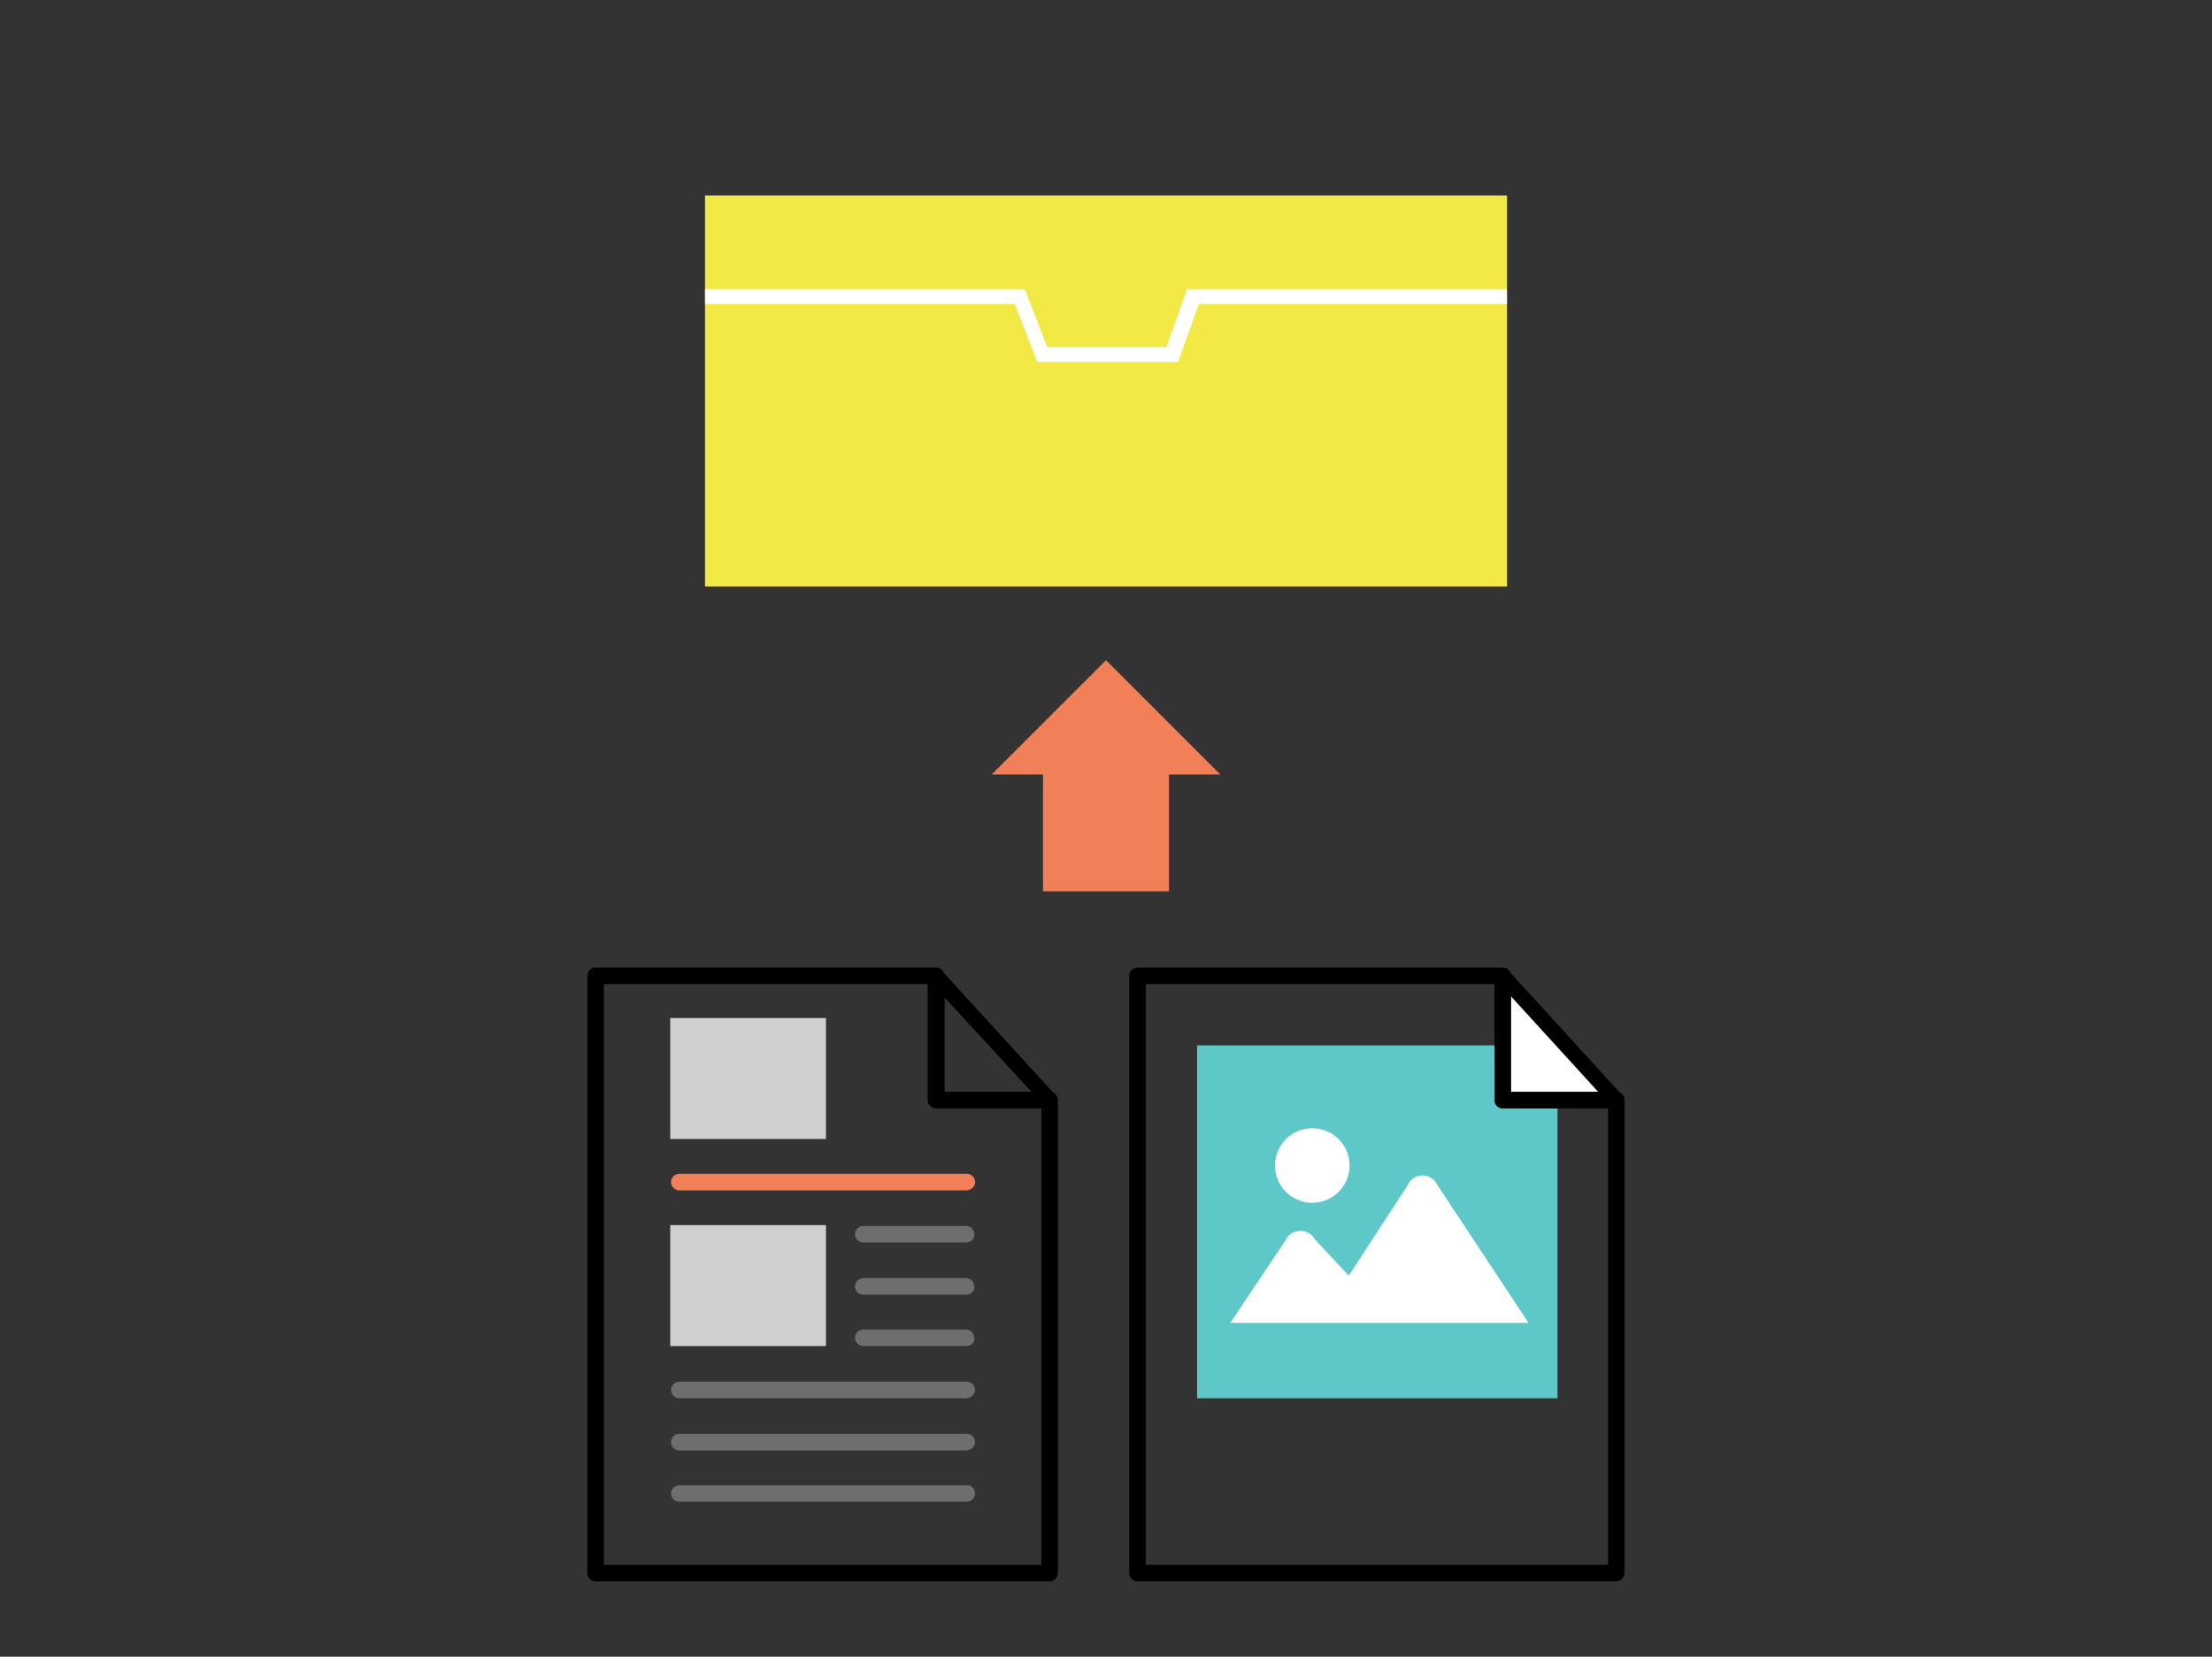 <?xml version="1.0" encoding="utf-8"?>
<!-- Generator: Adobe Illustrator 27.0.1, SVG Export Plug-In . SVG Version: 6.00 Build 0)  -->
<svg version="1.1" id="レイヤー_1" xmlns="http://www.w3.org/2000/svg" xmlns:xlink="http://www.w3.org/1999/xlink" x="0px"
	 y="0px" viewBox="0 0 267 200" style="enable-background:new 0 0 267 200;" xml:space="preserve">
<rect x="0" y="0" width="267" height="200" fill="#333333" stroke="none"/>
<style type="text/css">
	.st0{fill:none;}
	.st1{fill:#F18059;}
	.st2{fill:#F2E947;}
	.st3{fill:#FFFFFF;}
	.st4{fill:#5EC8C8;}
	.st5{fill:#6E6E6E;}
	.st6{fill:#D0D0D0;}
</style>
<path class="st0" d="M0,0h267v200H0V0z"/>
<path class="st1" d="M125.9,91.6h15.2v16h-15.2V91.6z"/>
<path class="st1" d="M147.3,93.5h-27.6l13.8-13.8L147.3,93.5z"/>
<path class="st2" d="M181.9,70.8H85.1V23.6h96.8V70.8z"/>
<path class="st2" d="M181.9,35.8H144l-2.5,7h-15.7l-2.7-7h-38"/>
<path class="st3" d="M142.2,43.7h-17l-2.7-7H85.1v-1.8h38.6l2.7,7h14.4l2.5-7h38.6v1.8h-37.2L142.2,43.7z"/>
<path class="st4" d="M144.5,126.2H188v42.6h-43.5V126.2z"/>
<path d="M126.7,190.9H71.9c-0.5,0-1-0.4-1-1v-72.1c0-0.5,0.4-1,1-1H113c0.5,0,1,0.4,1,1v14h12.7c0.5,0,1,0.4,1,1v57.1
	C127.7,190.4,127.2,190.9,126.7,190.9z M72.9,188.9h52.8v-55.1H113c-0.5,0-1-0.4-1-1v-14H72.9C72.9,118.8,72.9,188.9,72.9,188.9z"/>
<path d="M126.7,133.8H113c-0.5,0-1-0.4-1-1v-15c0-0.4,0.3-0.8,0.6-0.9c0.4-0.2,0.8,0,1.1,0.3l13.7,15c0.3,0.3,0.3,0.7,0.2,1.1
	S127.1,133.8,126.7,133.8L126.7,133.8z M114,131.8h10.5L114,120.4V131.8z M195.1,190.9h-57.8c-0.5,0-1-0.4-1-1v-72.1
	c0-0.5,0.4-1,1-1h44.1c0.5,0,1,0.4,1,1v14h12.7c0.5,0,1,0.4,1,1v57.1C196.1,190.4,195.6,190.9,195.1,190.9L195.1,190.9z
	 M138.3,188.9h55.8v-55.1h-12.7c-0.5,0-1-0.4-1-1v-14h-42.1C138.3,118.8,138.3,188.9,138.3,188.9z"/>
<path class="st3" d="M195.1,132.8h-13.7v-15L195.1,132.8z"/>
<path d="M195.1,133.8h-13.7c-0.5,0-1-0.4-1-1v-15c0-0.4,0.3-0.8,0.6-0.9c0.4-0.1,0.8,0,1.1,0.3l13.7,15c0.3,0.3,0.3,0.7,0.2,1.1
	C195.8,133.6,195.5,133.8,195.1,133.8L195.1,133.8z M182.4,131.8h10.5l-10.5-11.5V131.8z"/>
<path class="st5" d="M116.6,181.3H82c-0.6,0-1-0.5-1-1c0-0.6,0.5-1,1-1h34.7c0.6,0,1,0.5,1,1C117.7,180.9,117.2,181.3,116.6,181.3z
	 M116.6,175.1H82c-0.6,0-1-0.5-1-1c0-0.6,0.5-1,1-1h34.7c0.6,0,1,0.5,1,1S117.2,175.1,116.6,175.1z M116.6,168.8H82
	c-0.6,0-1-0.5-1-1c0-0.6,0.5-1,1-1h34.7c0.6,0,1,0.5,1,1S117.2,168.8,116.6,168.8z M116.6,162.5h-12.4c-0.6,0-1-0.5-1-1
	c0-0.6,0.5-1,1-1h12.4c0.6,0,1,0.5,1,1C117.7,162.1,117.2,162.5,116.6,162.5z M116.6,156.3h-12.4c-0.6,0-1-0.5-1-1c0-0.6,0.5-1,1-1
	h12.4c0.6,0,1,0.5,1,1C117.7,155.8,117.2,156.3,116.6,156.3z M116.6,150h-12.4c-0.6,0-1-0.5-1-1c0-0.6,0.5-1,1-1h12.4
	c0.6,0,1,0.5,1,1C117.7,149.5,117.2,150,116.6,150z"/>
<path class="st1" d="M116.6,143.7H82c-0.6,0-1-0.5-1-1c0-0.6,0.5-1,1-1h34.7c0.6,0,1,0.5,1,1C117.7,143.3,117.2,143.7,116.6,143.7z"
	/>
<path class="st6" d="M80.9,147.9h18.8v14.6H80.9V147.9z M80.9,122.9h18.8v14.6H80.9V122.9z"/>
<circle class="st3" cx="158.4" cy="140.7" r="4.5"/>
<path class="st3" d="M184.5,159.7l-11.1-16.8c-0.3-0.6-1-1-1.7-1c-0.8,0-1.5,0.5-1.8,1.2l-7.1,10.9l-4.1-4.4c-0.3-0.6-1-1-1.7-1
	c-0.8,0-1.5,0.4-1.8,1.1l-6.7,10H184.5z"/>
</svg>
